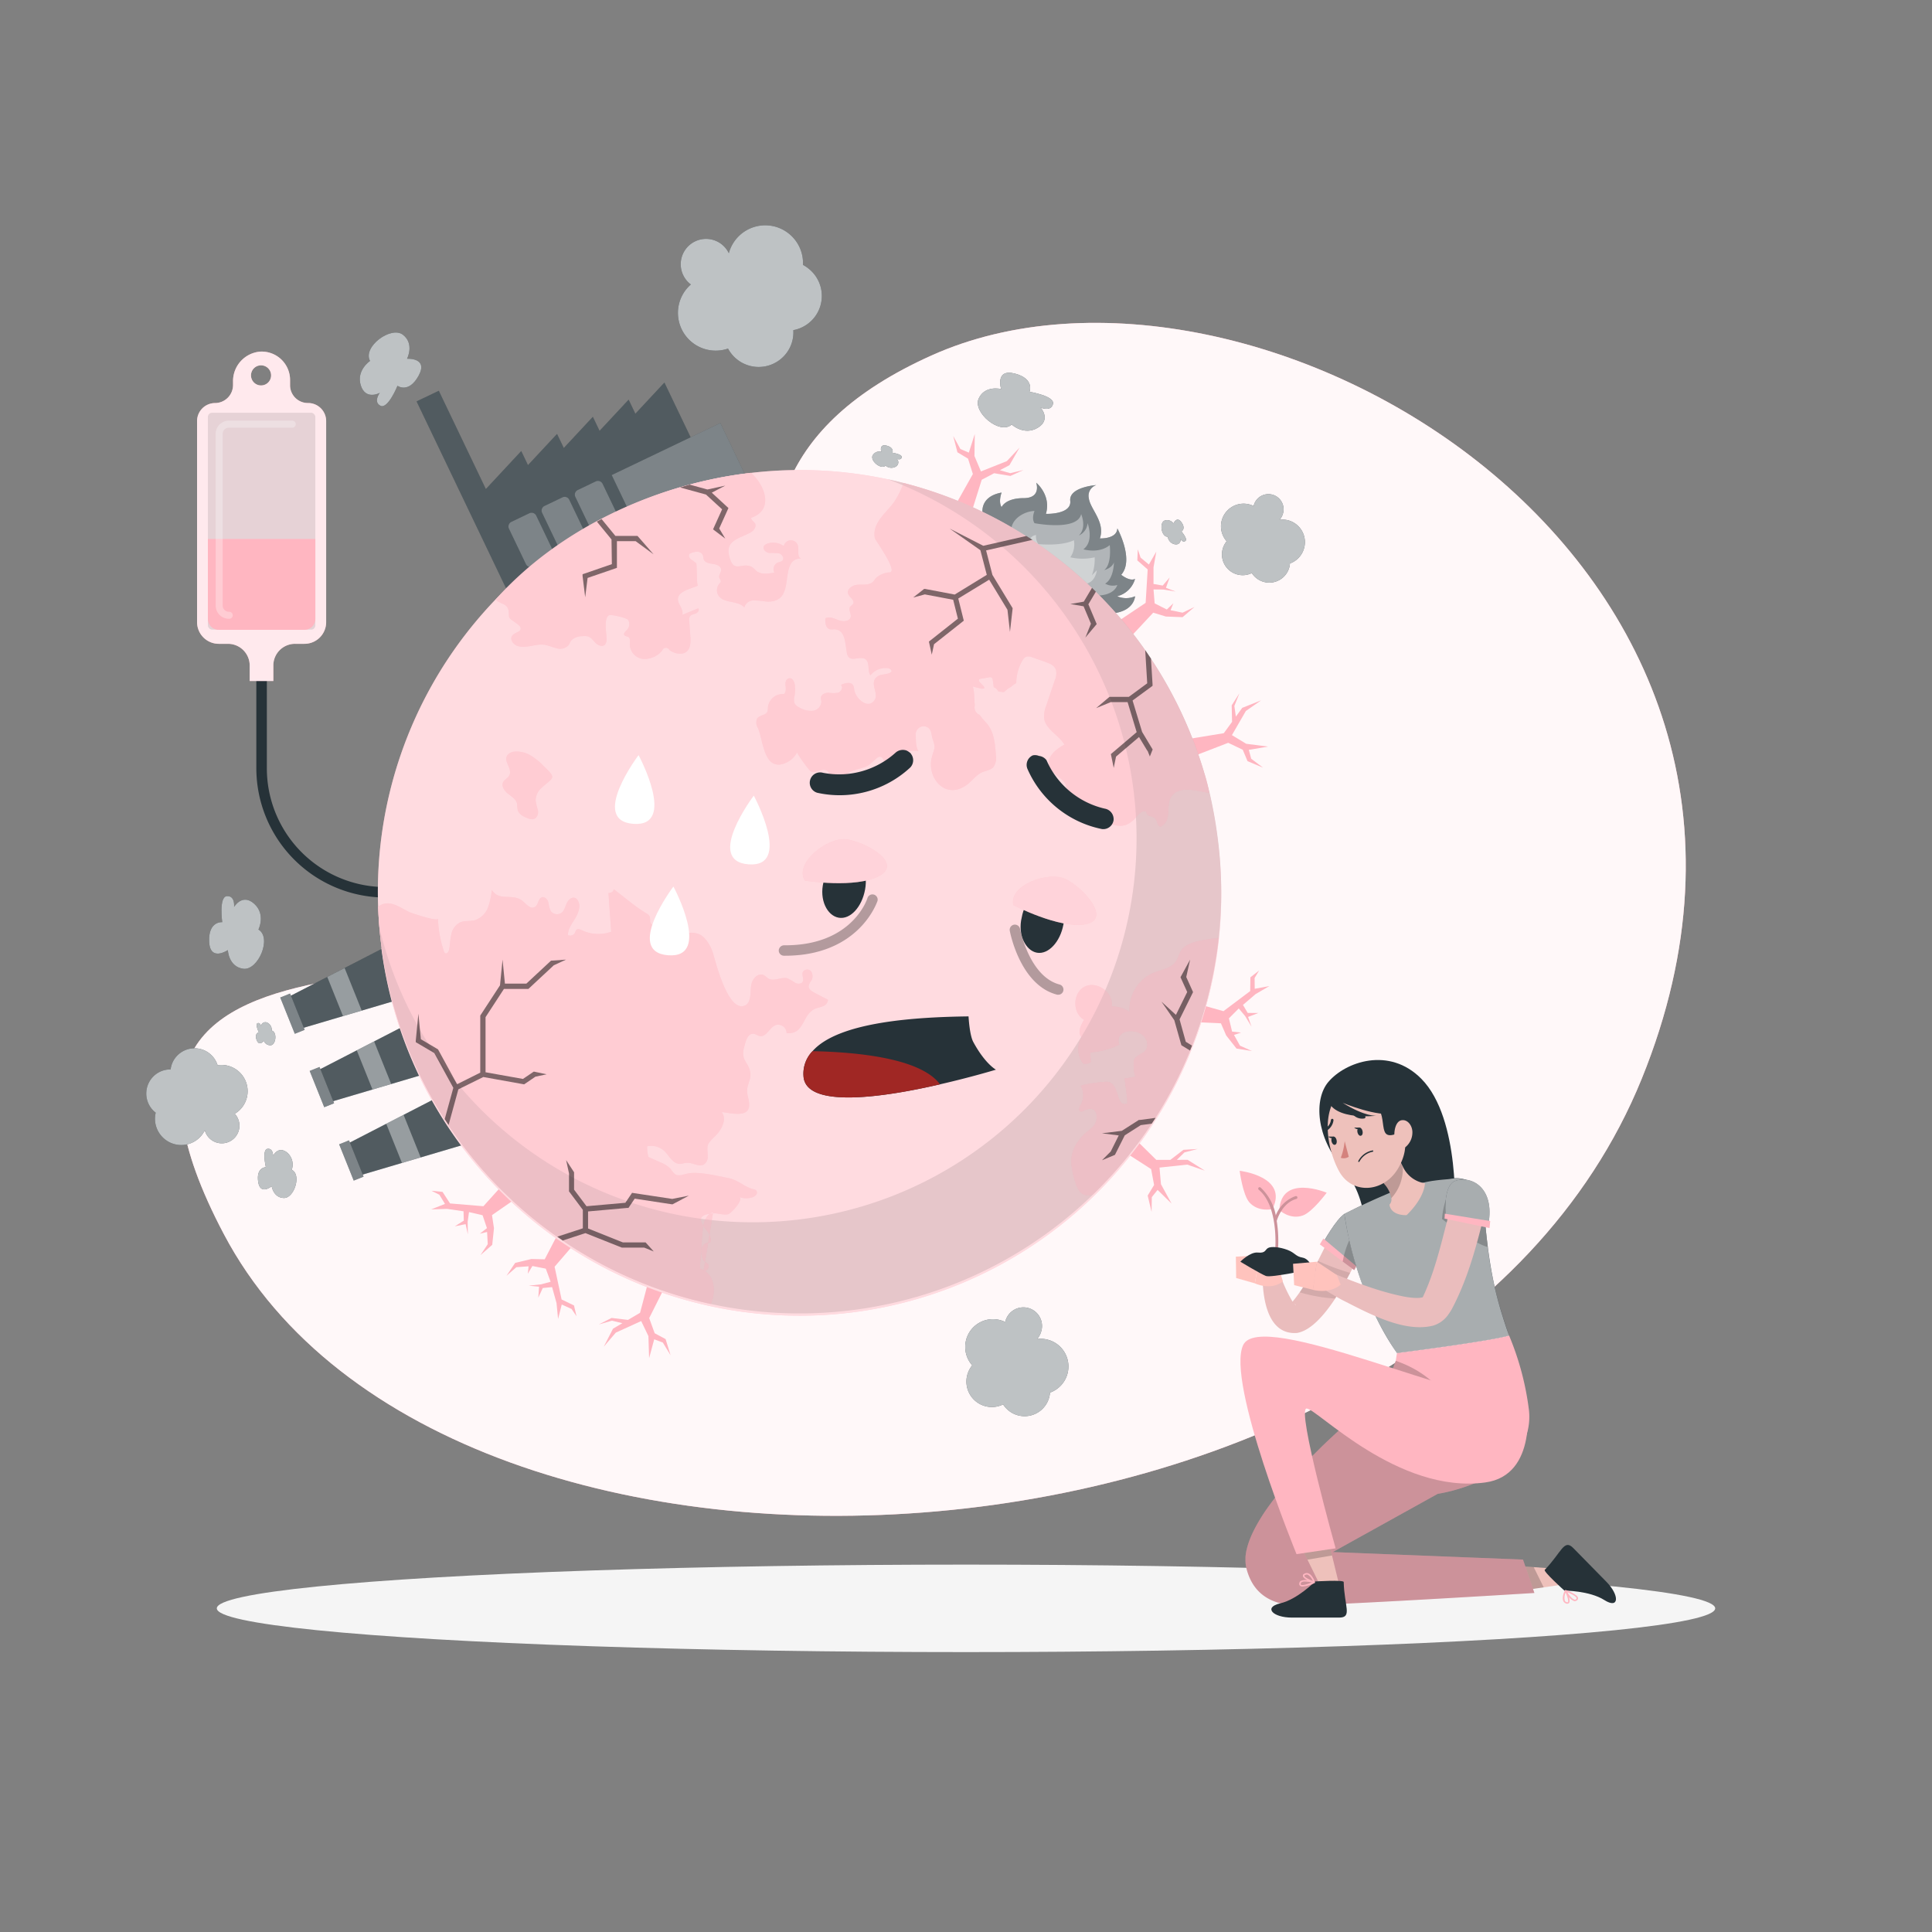<svg xmlns="http://www.w3.org/2000/svg" viewBox="0 0 500 500"><rect x="0" y="0" width="500" height="500" fill="#808080" stroke="none"/><g id="freepik--background-simple--inject-9"><path d="M241.06,92c-82.55,37.14-7.61,103.33-55.28,139.38s-177.25-5.62-127.85,88c58,110,312.14,94.7,366.94-40.18S323.61,54.87,241.06,92Z" style="fill:#FFB6C1"></path><path d="M241.06,92c-82.55,37.14-7.61,103.33-55.28,139.38s-177.25-5.62-127.85,88c58,110,312.14,94.7,366.94-40.18S323.61,54.87,241.06,92Z" style="fill:#fff;opacity:0.9"></path></g><g id="freepik--Shadow--inject-9"><ellipse id="freepik--path--inject-9" cx="250" cy="416.24" rx="193.89" ry="11.32" style="fill:#f5f5f5"></ellipse></g><g id="freepik--Trees--inject-9"><polygon points="323.19 194.06 328.18 193.22 322.52 192.49 318.82 190.25 322.43 184 326.37 181.25 321.49 183.19 319.84 185.46 319.84 185.46 319.45 182.7 320.76 179.42 318.76 182.54 318.86 186.81 316.72 189.75 307.53 191.25 308.42 195.88 317.86 192.24 321.62 194.03 322.86 196.99 326.88 198.67 323.81 196.36 323.19 194.06" style="fill:#FFB6C1"></polygon><polygon points="299.58 307.95 303.2 311.49 300.46 306.48 300.08 302.17 307.26 301.4 311.81 302.96 307.36 300.16 304.56 300.17 304.56 300.17 306.55 298.23 309.97 297.35 306.27 297.57 302.88 300.18 299.25 300.18 292.62 293.64 289.4 297.09 297.91 302.56 298.68 306.67 297.02 309.41 298.03 313.65 298.09 309.81 299.58 307.95" style="fill:#FFB6C1"></polygon><polygon points="250.73 117.14 252.27 112.32 252.19 118.02 253.87 122.01 260.58 119.33 263.87 115.82 261.25 120.38 258.77 121.69 258.77 121.69 261.44 122.46 264.88 121.64 261.5 123.17 257.28 122.47 254.07 124.16 251.28 133.04 246.82 131.5 251.78 122.68 250.53 118.7 247.78 117.05 246.69 112.83 248.54 116.2 250.73 117.14" style="fill:#FFB6C1"></polygon><polygon points="289.17 160.92 296.49 156.02 297.02 147.38 294.34 145.03 294.46 142.16 295.18 144.31 297.33 146.1 299.25 142.76 298.53 146.82 298.53 151.13 300.91 151.54 302.7 149.45 301.75 152.13 304.26 153.09 301.06 152.57 298.53 152.55 298.82 156.15 301.97 157.74 303.66 156.14 302.94 157.93 306.05 158.56 309.13 157.09 306.05 159.72 301.73 159.56 298.45 158.56 292.46 164.98 289.17 160.92" style="fill:#FFB6C1"></polygon><polygon points="308.16 259.3 316.63 261.69 323.55 256.49 323.6 252.93 325.86 251.16 324.69 253.1 324.72 255.9 328.51 255.19 324.95 257.27 321.68 260.07 322.91 262.15 325.66 262.16 323 263.18 323.9 265.7 322.22 262.93 320.59 260.99 318.04 263.55 318.87 266.98 321.19 267.23 319.36 267.84 320.9 270.61 324.01 272.01 320.01 271.37 317.34 267.98 315.97 264.83 307.2 264.44 308.16 259.3" style="fill:#FFB6C1"></polygon><polygon points="169.31 346.61 167.99 351.49 167.81 345.79 165.94 341.89 159.37 344.88 156.25 348.53 158.65 343.86 161.07 342.44 161.07 342.44 158.37 341.79 154.97 342.77 158.27 341.08 162.52 341.59 165.65 339.75 168.03 330.74 172.55 332.08 168.01 341.12 169.43 345.04 172.26 346.56 173.54 350.73 171.54 347.45 169.31 346.61" style="fill:#FFB6C1"></polygon><polygon points="149.27 321.16 143.53 327.83 145.34 336.3 148.55 337.85 149.2 340.64 147.93 338.76 145.38 337.61 144.43 341.35 144.03 337.24 142.88 333.1 140.47 333.34 139.31 335.83 139.51 332.99 136.83 332.74 140.05 332.38 142.5 331.72 141.25 328.33 137.79 327.64 136.59 329.64 136.8 327.72 133.64 327.95 131.07 330.18 133.33 326.83 137.53 325.83 140.97 325.91 145.01 318.12 149.27 321.16" style="fill:#FFB6C1"></polygon><polygon points="131 305.63 125.1 312.17 116.47 311.45 114.53 308.46 111.67 308.17 113.7 309.19 115.16 311.57 111.58 312.99 115.7 312.86 119.96 313.48 120.03 315.9 117.7 317.37 120.5 316.81 121.08 319.44 121.03 316.2 121.38 313.69 124.89 314.5 126.02 317.84 124.18 319.28 126.06 318.83 126.23 322 124.34 324.83 127.39 322.16 127.84 317.87 127.33 314.47 134.54 309.47 131 305.63" style="fill:#FFB6C1"></polygon><path d="M254.31,133s-1-4.44,4.9-5.52c0,0-.9,2.33,0,3.77,0,0,.94-2.33,5.67-2.33s3.29-4,3.29-4,3.94,3.2,2.51,8.07c0,0,6.69.22,6.3-3.37s6.74-4.08,6.74-4.08a2.9,2.9,0,0,0-1.93,3.42c.36,2.82,4.3,6.11,2.86,10.38,0,0,4.38.23,4.52-2.59,0,0,4.44,8.11,1,12,0,0,2.15,1.79,3.58,1.07a6.43,6.43,0,0,1-4.62,4.49,5.71,5.71,0,0,0,4.62,0s-.21,6-11.21,4.15S254.31,133,254.31,133Z" style="fill:#263238"></path><path d="M254.31,133s-1-4.44,4.9-5.52c0,0-.9,2.33,0,3.77,0,0,.94-2.33,5.67-2.33s3.29-4,3.29-4,3.94,3.2,2.51,8.07c0,0,6.69.22,6.3-3.37s6.74-4.08,6.74-4.08a2.9,2.9,0,0,0-1.93,3.42c.36,2.82,4.3,6.11,2.86,10.38,0,0,4.38.23,4.52-2.59,0,0,4.44,8.11,1,12,0,0,2.15,1.79,3.58,1.07a6.43,6.43,0,0,1-4.62,4.49,5.71,5.71,0,0,0,4.62,0s-.21,6-11.21,4.15S254.31,133,254.31,133Z" style="fill:#fff;opacity:0.4"></path><path d="M262.73,140.37c-3.22-5,1.89-8.08,5-8.13,0,0-.84,1.9,0,3.16,0,0,11.11,2.15,12.07-2.36,0,0,1.55,3.5-.6,5.54a3.81,3.81,0,0,0,2.27-3.18s1.77,4.61-1.09,6.76c0,0,4,1.22,6.82-1.08,0,0,.6,4.9-1.43,6.46,0,0,2-.48,2.51-2,0,0,0,4.19-2.27,5.5a4,4,0,0,0,3.14.36s-.91,4.17-9.59,2.21S262.73,140.37,262.73,140.37Z" style="fill:#fff;opacity:0.4"></path><path d="M267.13,143.17c-1.61-2.31-.81-4.48,1-4.71a3.33,3.33,0,0,0,.61,2.35s5.84.63,9.18-1a5.89,5.89,0,0,1-.92,4.42,14.11,14.11,0,0,0,6.3,0,12,12,0,0,1-.72,4.66l1.27-1.31s-.31,4.06-4.37,3.58S268,144.35,267.13,143.17Z" style="fill:#fff;opacity:0.4"></path></g><g id="freepik--factory-2--inject-9"><polygon points="116.04 282.54 121.38 295.84 93.04 304.22 89.78 296.08 116.04 282.54" style="fill:#263238"></polygon><polygon points="116.05 282.54 121.38 295.84 108.87 299.53 104.03 300.97 93.04 304.22 89.77 296.08 99.96 290.83 104.45 288.52 116.05 282.54" style="fill:#fff;opacity:0.2"></polygon><rect x="85.88" y="298.96" width="10.12" height="2.75" transform="translate(-153.91 496.6) rotate(-111.87)" style="fill:#263238"></rect><rect x="85.88" y="298.96" width="10.12" height="2.75" transform="translate(-153.91 496.6) rotate(-111.87)" style="fill:#fff;opacity:0.4"></rect><polygon points="104.45 288.52 108.87 299.53 104.03 300.97 99.96 290.83 104.45 288.52" style="fill:#fff;opacity:0.4"></polygon><polygon points="108.41 263.54 113.75 276.84 85.42 285.22 82.15 277.07 108.41 263.54" style="fill:#263238"></polygon><polygon points="108.42 263.54 113.76 276.84 101.24 280.53 96.4 281.97 85.41 285.22 82.15 277.08 92.33 271.83 96.82 269.52 108.42 263.54" style="fill:#fff;opacity:0.2"></polygon><rect x="78.25" y="279.96" width="10.12" height="2.75" transform="translate(-146.75 463.45) rotate(-111.87)" style="fill:#263238"></rect><rect x="78.25" y="279.96" width="10.12" height="2.75" transform="translate(-146.75 463.45) rotate(-111.87)" style="fill:#fff;opacity:0.4"></rect><polygon points="96.82 269.52 101.24 280.53 96.4 281.97 92.33 271.83 96.82 269.52" style="fill:#fff;opacity:0.4"></polygon><polygon points="100.79 244.53 106.13 257.84 77.79 266.22 74.52 258.07 100.79 244.53" style="fill:#263238"></polygon><polygon points="100.79 244.53 106.13 257.84 93.61 261.53 88.77 262.97 77.79 266.21 74.52 258.08 84.7 252.83 89.19 250.52 100.79 244.53" style="fill:#fff;opacity:0.2"></polygon><rect x="70.62" y="260.96" width="10.12" height="2.75" transform="translate(-139.58 430.29) rotate(-111.87)" style="fill:#263238"></rect><rect x="70.62" y="260.96" width="10.12" height="2.75" transform="translate(-139.58 430.29) rotate(-111.87)" style="fill:#fff;opacity:0.4"></rect><polygon points="89.19 250.52 93.61 261.53 88.77 262.97 84.7 252.83 89.19 250.52" style="fill:#fff;opacity:0.4"></polygon></g><g id="freepik--factory-1--inject-9"><polygon points="164.43 107.07 162.69 103.43 155.17 111.5 153.43 107.87 145.91 115.94 144.16 112.3 136.64 120.37 134.9 116.73 125.83 126.47 125.72 126.53 113.56 101.13 107.81 103.88 130.93 152.17 133.1 151.13 136.68 149.42 185.01 126.28 175.32 106.04 174.05 103.39 171.95 99 164.43 107.07" style="fill:#263238"></polygon><polygon points="164.43 107.07 162.69 103.43 155.17 111.5 153.43 107.87 145.91 115.94 144.16 112.3 136.64 120.37 134.9 116.73 125.83 126.47 125.72 126.53 113.56 101.13 107.81 103.88 130.93 152.17 133.1 151.13 136.68 149.42 185.01 126.28 175.32 106.04 174.05 103.39 171.95 99 164.43 107.07" style="fill:#fff;opacity:0.2"></polygon><rect x="159.92" y="115.49" width="31.18" height="14.55" transform="translate(-35.81 87.82) rotate(-25.58)" style="fill:#263238"></rect><path d="M154.18,124.58l-4.66,2.23a1.33,1.33,0,0,0-.63,1.78l4.4,9.19a1.33,1.33,0,0,0,1.47.73l.88,1.83.77-.37-.86-1.79,1.47-.7.85,1.79.77-.37-.86-1.79,1.47-.7.86,1.79.77-.37L160,136a1.33,1.33,0,0,0,.36-1.6l-4.4-9.19A1.34,1.34,0,0,0,154.18,124.58Z" style="fill:#263238"></path><path d="M145.58,128.7l-4.66,2.23a1.34,1.34,0,0,0-.63,1.78l4.4,9.19a1.32,1.32,0,0,0,1.47.72l.88,1.84.77-.37-.86-1.8,1.47-.7.86,1.8L150,143l-.86-1.79,1.47-.71.86,1.8.77-.37-.88-1.83a1.34,1.34,0,0,0,.36-1.61l-4.4-9.18A1.33,1.33,0,0,0,145.58,128.7Z" style="fill:#263238"></path><path d="M137,132.82l-4.66,2.23a1.35,1.35,0,0,0-.63,1.78l4.4,9.18a1.34,1.34,0,0,0,1.48.73l.87,1.83.77-.36-.86-1.8,1.47-.7.86,1.79.76-.36-.85-1.8,1.46-.7.86,1.8.77-.37-.88-1.84a1.33,1.33,0,0,0,.36-1.6l-4.4-9.19A1.34,1.34,0,0,0,137,132.82Z" style="fill:#263238"></path><rect x="159.92" y="115.49" width="31.18" height="14.55" transform="translate(-35.81 87.82) rotate(-25.58)" style="fill:#fff;opacity:0.4"></rect><path d="M154.18,124.58l-4.66,2.23a1.33,1.33,0,0,0-.63,1.78l4.4,9.19a1.33,1.33,0,0,0,1.47.73l.88,1.83.77-.37-.86-1.79,1.47-.7.85,1.79.77-.37-.86-1.79,1.47-.7.86,1.79.77-.37L160,136a1.33,1.33,0,0,0,.36-1.6l-4.4-9.19A1.34,1.34,0,0,0,154.18,124.58Z" style="fill:#fff;opacity:0.4"></path><path d="M145.58,128.7l-4.66,2.23a1.34,1.34,0,0,0-.63,1.78l4.4,9.19a1.32,1.32,0,0,0,1.47.72l.88,1.84.77-.37-.86-1.8,1.47-.7.86,1.8L150,143l-.86-1.79,1.47-.71.86,1.8.77-.37-.88-1.83a1.34,1.34,0,0,0,.36-1.61l-4.4-9.18A1.33,1.33,0,0,0,145.58,128.7Z" style="fill:#fff;opacity:0.4"></path><path d="M137,132.82l-4.66,2.23a1.35,1.35,0,0,0-.63,1.78l4.4,9.18a1.34,1.34,0,0,0,1.48.73l.87,1.83.77-.36-.86-1.8,1.47-.7.86,1.79.76-.36-.85-1.8,1.46-.7.86,1.8.77-.37-.88-1.84a1.33,1.33,0,0,0,.36-1.6l-4.4-9.19A1.34,1.34,0,0,0,137,132.82Z" style="fill:#fff;opacity:0.4"></path></g><g id="freepik--serum-bag--inject-9"><path d="M99.8,232.28a33.26,33.26,0,0,0,23.65-9.79,1.36,1.36,0,1,0-1.92-1.93,30.73,30.73,0,0,1-52.47-21.73V148.57a1.36,1.36,0,0,0-2.72,0v50.26A33.49,33.49,0,0,0,99.8,232.28Z" style="fill:#263238"></path><path d="M79.83,104.3a4.61,4.61,0,0,1-4.76-4.48V98.34A7.35,7.35,0,0,0,67.31,91a7.65,7.65,0,0,0-7,7.77v.87a4.68,4.68,0,0,1-4.66,4.67A4.67,4.67,0,0,0,51,109v52a5.62,5.62,0,0,0,5.62,5.62H59a5.62,5.62,0,0,1,5.62,5.62v4h6.12v-4a5.61,5.61,0,0,1,5.62-5.62h2.4A5.61,5.61,0,0,0,84.41,161V109A4.68,4.68,0,0,0,79.83,104.3ZM67.56,94.55a2.6,2.6,0,1,1-2.6,2.6A2.59,2.59,0,0,1,67.56,94.55Z" style="fill:#FFB6C1"></path><path d="M79.83,104.3a4.61,4.61,0,0,1-4.76-4.48V98.34A7.35,7.35,0,0,0,67.31,91a7.65,7.65,0,0,0-7,7.77v.87a4.68,4.68,0,0,1-4.66,4.67A4.67,4.67,0,0,0,51,109v52a5.62,5.62,0,0,0,5.62,5.62H59a5.62,5.62,0,0,1,5.62,5.62v4h6.12v-4a5.61,5.61,0,0,1,5.62-5.62h2.4A5.61,5.61,0,0,0,84.41,161V109A4.68,4.68,0,0,0,79.83,104.3ZM67.56,94.55a2.6,2.6,0,1,1-2.6,2.6A2.59,2.59,0,0,1,67.56,94.55Z" style="fill:#fff;opacity:0.7"></path><rect x="53.8" y="106.82" width="27.81" height="56.13" rx="1.09" transform="translate(135.41 269.77) rotate(180)" style="opacity:0.1"></rect><path d="M81.61,139.48v20.66A2.81,2.81,0,0,1,78.8,163H56.61a2.81,2.81,0,0,1-2.81-2.81V139.48Z" style="fill:#FFB6C1"></path><g style="opacity:0.3"><path d="M59.23,160.14a3.42,3.42,0,0,1-3.41-3.42V112.28a3.41,3.41,0,0,1,3.41-3.41H75.72a.91.91,0,0,1,0,1.81H59.23a1.6,1.6,0,0,0-1.6,1.6v44.44a1.61,1.61,0,0,0,1.6,1.61.91.91,0,1,1,0,1.81Z" style="fill:#fff"></path></g></g><g id="freepik--Earth--inject-9"><path d="M98.77,245.34q-.72-5.39-.91-10.7a109.11,109.11,0,0,1,94.48-112l2-.25A108.78,108.78,0,0,1,233.85,125h0A109.25,109.25,0,0,1,313,205.2c.85,3.58,1.54,7.25,2,11a109.13,109.13,0,1,1-216.3,29.16Z" style="fill:#FFB6C1"></path><g style="opacity:0.5"><path d="M98.77,245.34q-.72-5.39-.91-10.7a109.11,109.11,0,0,1,94.48-112l2-.25A108.78,108.78,0,0,1,233.85,125h0A109.25,109.25,0,0,1,313,205.2c.85,3.58,1.54,7.25,2,11a109.13,109.13,0,1,1-216.3,29.16Z" style="fill:#fff"></path></g><path d="M184.55,313.75c-2,.46-2.6,3.07-2.75,5.16q-.35,4.71-.68,9.41c3.94,1.27,4.21,5.86,2.87,9.16a109.18,109.18,0,0,1-85.22-92.14q-.72-5.39-.91-10.7a2.48,2.48,0,0,1,.26-.19c2.77-1.77,5.42.46,7.82,1.6.55.25,7.44,2.58,7.41,1.69a29.11,29.11,0,0,0,1.53,8.43.84.84,0,0,0,.36.53c.46.24.86-.41,1-.92.24-1.29.24-2.63.55-3.91a4.45,4.45,0,0,1,2.22-3.12c1.2-.56,2.63-.27,3.91-.61a5.47,5.47,0,0,0,3.36-3.27,18.27,18.27,0,0,0,1-4.56c2,3.2,5.57.61,8.2,3.06.85.79,1.89,1.95,2.9,1.38s.85-2.27,1.92-2.54c.74-.2,1.4.57,1.61,1.31a8.11,8.11,0,0,0,.6,2.21,2,2,0,0,0,2.82.49c.76-.6.95-1.66,1.37-2.54s1.42-1.7,2.27-1.23a1.47,1.47,0,0,1,.49.47c.94,1.35.31,3.21-.53,4.63S146.93,240.4,147,242a1.36,1.36,0,0,0,1.82-.64,2.22,2.22,0,0,1,.31-.68c.37-.4,1-.15,1.52.09a9.84,9.84,0,0,0,7.53.36c-.24-3.32-.47-6.64-.71-10,.75-.12,1.19-.22,1.37-1,2.79,2.09,5.39,4.4,8.39,6.22a2,2,0,0,1,.91.85,6.16,6.16,0,0,1,.13,1.3c.27,1.43,2.25,1.56,3.69,1.34.45.18.3.9-.09,1.18s-.91.38-1.25.72a1.86,1.86,0,0,0-.12,2,4.79,4.79,0,0,0,6.35,2.21,1.43,1.43,0,0,0,.66-.58c.3-.58-.14-1.25-.29-1.89-.59-2.52,2.24-2.28,3.61-1.74,1.84.74,3.13,3.16,3.69,4.94.65,2.07,4,16,8.51,13.42a2.11,2.11,0,0,0,.85-1.13c.52-1.36.28-2.9.6-4.33s1.72-2.86,3.07-2.32c.55.22.94.71,1.46,1,1.47.72,3.26-.6,4.82-.11a13.49,13.49,0,0,1,1.93,1.13c.67.35,1.65.36,2-.3s-.3-1.69,0-2.48a1.32,1.32,0,0,1,2.18-.13,2.28,2.28,0,0,1-.06,2.49,3.11,3.11,0,0,0-.6,1.24c-.07.82.78,1.39,1.51,1.77l3.51,1.82a2,2,0,0,1-1.33,1.66c-.69.29-1.46.38-2.14.71-3.29,1.58-2.63,6.68-7.26,6.25a2.2,2.2,0,0,0-2.83-2.08c-1.6.62-2.36,3.11-4.06,2.85-.59-.09-1.09-.53-1.68-.59-1.64-.17-2.11,2.37-2.42,3.47-1,3.64,1.32,3.76,1.62,6.85.14,1.42-.76,2.74-.84,4.16s.54,2.57.53,3.88c0,3.59-5,2.05-7.1,1.9,1.38,1.86,0,4.51-1.63,6.14-2.54,2.49-2.08,2.24-2,5.37a2.28,2.28,0,0,1-1.08,2.08c-1.28.65-2.76-.52-4.2-.47-.69,0-1.35.32-2,.29-1.8-.07-2.7-2.16-4-3.39a5,5,0,0,0-4.41-1.16,10.21,10.21,0,0,0,.34,2.75l3.21,1.45a6.84,6.84,0,0,1,2.58,1.7,5.48,5.48,0,0,0,1.11,1.32c1,.64,2.23,0,3.36-.2,2.76-.54,7.5.62,10.28,1.16,3,.57,4.23,2.46,7,3a.84.84,0,0,1,.45,1.19,1.85,1.85,0,0,1-1.17.84,5.12,5.12,0,0,1-3.37-.12c1.4.55-2,4.19-2.7,4.43-1.1.4-2.73-.26-3.89-.17-2.88.22-4.47,1-2.19,3.87.87,1.1,1.9,2.51,1.26,3.75a1.83,1.83,0,0,0-2,1.11,3.91,3.91,0,0,0-.06,2.44,2.46,2.46,0,0,0,.79,1.43,4.8,4.8,0,0,1,.74.5c.63.74-.35,1.75-1.2,2.21" style="fill:#FFB6C1;isolation:isolate"></path><path d="M311.67,200.08A110.08,110.08,0,0,0,233.86,125a24.46,24.46,0,0,1-2.44,4.88c-2,2.84-5.84,5.48-5,9.42.12.52,6,8.51,3.88,8.83a5.76,5.76,0,0,0-3.59,1.45c-.28.32-.49.71-.8,1-1,.93-2.53.67-3.88.74s-3,1.14-2.52,2.4c.35.92,1.72,1.58,1.31,2.47-.18.37-.61.55-.82.89-.47.74.31,1.7.16,2.56-.22,1.2-1.93,1.32-3.08.89s-2.44-1.1-3.49-.48c-.05,1.11.12,2.54,1.19,2.81a4.42,4.42,0,0,0,1.09,0c3,0,2.86,3.91,3.28,6a2.44,2.44,0,0,0,.46,1.18c1,1.11,3.05-.3,4.31.52s.51,2.94,1.34,4.21a5,5,0,0,1,4.5-1.86c.53.07,1.19.54.9,1-1,.79-2.59.42-3.63,1.19-2.16,1.62.45,4.24-.64,6-1.67,2.69-5-.3-5.32-2.62a3.11,3.11,0,0,0-.26-1.1c-.57-1-2.13-.64-3.19-.11.66.53.12,1.69-.69,2a7.6,7.6,0,0,1-2.52,0c-.85,0-1.86.41-1.95,1.26a5.55,5.55,0,0,0,.11,1,2.5,2.5,0,0,1-2.28,2.43,5.9,5.9,0,0,1-3.51-.91,2.57,2.57,0,0,1-1.14-1,3.18,3.18,0,0,1,0-2,9.77,9.77,0,0,0,.07-2.7c-.09-.88-.64-2-1.51-1.8s-1,1.13-.9,1.9.17,1.68-.42,2.18a3.84,3.84,0,0,0-4.15,3.51,3.27,3.27,0,0,1-.12,1c-.41,1-2,.9-2.65,1.8a2.6,2.6,0,0,0,.2,2.49c.66,1.49,1,4,1.78,6.1s1.82,3.5,3.92,3.34a6.1,6.1,0,0,0,4.43-3.14c.12.53,3.06,4.69,3.68,5,1.29.55,3.72-1.84,4.75.69.2.48.21,1,.37,1.5a2.2,2.2,0,0,0,1.61,1.5,1.63,1.63,0,0,0,1.82-1.08c.09-.35,0-.72.11-1.07.4-2,4.57-2.24,5.92-3.09.88-.56,1.58-1.35,2.4-2a1.38,1.38,0,0,1,.66-.33c.84-.12,1.22,1,1.28,1.87a2.47,2.47,0,0,0,3.16-2.81c1.87-.24,3.86-.9,5.65-.49-.79-1.31-.63-2.77-.72-4.27a2.08,2.08,0,0,1,2.93-2c1.28.62,1.07,2,1.45,3.09.9,2.64.42,2.21-.23,4.86-1.26,5.12,3.34,10.83,8.77,7.24,1.55-1,2.6-2.75,4.31-3.49,1-.43,2.16-.53,2.87-1.32a4.13,4.13,0,0,0,.65-3.09c-.19-3-.49-6.32-2.6-8.49a16,16,0,0,1-1.58-1.92l-.45-.25a2,2,0,0,1-.69-.82,2.1,2.1,0,0,1-.19-1.08c0-.11.05-.2.07-.31-.21-1.6-.05-3.35-.53-4.91.81.23,1.63.42,2.45.6a3.47,3.47,0,0,1,.55-.16c-.1-.92-1.86-1.57-1.3-2.37l2.47-.43a.93.93,0,0,1,.72.07.89.89,0,0,1,.28.65c.09.61.18,1.21.26,1.81a2.24,2.24,0,0,1,1.18,1.13c.4.06.81.1,1.22.14l.22,0,.62-.52a5.77,5.77,0,0,1,1.19-.8,7.87,7.87,0,0,1,1.39-1,11.54,11.54,0,0,1,1.55-5.76,2.14,2.14,0,0,1,1.11-1.09,2.51,2.51,0,0,1,1.47.18l3.44,1.21c1.05.37,2.23.85,2.65,1.89a4,4,0,0,1-.23,2.79c-.74,2.17-1.47,4.36-2.2,6.55a7.5,7.5,0,0,0-.59,3.29c.37,2.91,3.76,4.34,5.26,6.86-2.08,1.15-4.5,3-4,5.32.42,1.93,2.62,2.82,3.89,4.33,1,1.22.42,2.77,1.61,3.88.69.66,1.59,1.13,2.06,2s.17,2.19-.78,2.26a33.25,33.25,0,0,1,6,1.46c2.33.89,4.79,2.34,7.15,1.53a6.7,6.7,0,0,0,2.79-2.19c.65-.79,1.65-1.72,2.52-1.2-.12.5.38.93.86,1.1a3.27,3.27,0,0,1,1.38.61c.62.67.55,2.21,1.46,2.1,3.49-1.86.58-6.3,3.52-8.61,2.32-1.82,6.4-.47,9-.08A35.24,35.24,0,0,0,311.67,200.08Z" style="fill:#FFB6C1;isolation:isolate"></path><path d="M140.14,203.92a4.33,4.33,0,0,0-1.51,3.37,20.07,20.07,0,0,0,.55,2.29,2.12,2.12,0,0,1-.59,2.15c-.81.6-1.94.13-2.83-.34a3.28,3.28,0,0,1-1.76-1.61,17.3,17.3,0,0,1-.19-1.78c-.25-1.15-1.39-1.84-2.32-2.57s-1.8-1.94-1.28-3c.35-.7,1.19-1,1.57-1.71.93-1.66-1.37-3.52-.62-5,.9-1.77,3.73-1.28,5.34-.65a14.41,14.41,0,0,1,4.2,3.21C144.26,201.58,143.11,201.15,140.14,203.92Z" style="fill:#FFB6C1;isolation:isolate"></path><path d="M128.29,155.13c16.1-18,40.35-29.32,64.05-32.52l2-.25c3.58,3.13,6.09,9.61.05,11.65.08.67.49.79.9,1.29.65.78-.11,2-1,2.47-2.89,1.64-6.59,2-5.58,6.11,1.2,4.84,3.13,1.42,5.91,2.87a5.4,5.4,0,0,1,1,.91c1.25,1.11,3.15.85,4.79.53a1.9,1.9,0,0,1,.94-2.63,2.94,2.94,0,0,0,1.1-.43c.63-.59,0-1.7-.87-1.93a24.32,24.32,0,0,0-2.57-.1c-.85-.14-1.72-1-1.31-1.77a1.55,1.55,0,0,1,.85-.62,4.69,4.69,0,0,1,4.29.62,1.88,1.88,0,0,1,3.66-.1c.32,1.17-.3,2.91.85,3.34a2.72,2.72,0,0,0-2.57,1.18c-2.13,3.28.28,10.29-6.49,9.93a25.5,25.5,0,0,0-3.25-.3,2.5,2.5,0,0,0-2.41,1.82c-1.64-1.84-5.16-1-6.61-2.95a2.63,2.63,0,0,1,.17-3.22,1.23,1.23,0,0,0,.33-.46c.1-.39-.27-.72-.38-1.1-.17-.66.49-1.27.49-2,0-.95-1.16-1.41-2.11-1.53s-2.1-.31-2.41-1.22c-.1-.31-.08-.65-.18-.95a1.61,1.61,0,0,0-1.57-1,4.82,4.82,0,0,0-1.88.53c-.38.42-.1,1.11.33,1.47a9.76,9.76,0,0,1,1.37,1c.21.23.06,5.95.47,5.75-1.92.95-6.19,1.6-5,4.49.44,1,1.2,2,.94,3.12,1.36-.58,2.73-1.14,4.1-1.68.4.41-.08,1.1-.62,1.31s-1.2.28-1.52.76a1.79,1.79,0,0,0-.18,1.17l.28,3.94c.11,1.43.12,3.07-.95,4s-3.19.59-4.46-.42a1,1,0,0,0-1.85.13,5.94,5.94,0,0,1-4.9,2.19,3.85,3.85,0,0,1-3.49-3.67c0-.71.22-1.61-.38-2-.35-.23-.9-.19-1.09-.56s.34-.91.72-1.28a2.12,2.12,0,0,0,.29-2.62c-.27-.41-4.39-1.51-5-1.14-1.31.86-.58,4.56-.57,6a2.12,2.12,0,0,1-.43,1.59c-.64.62-1.72.2-2.35-.41s-1.14-1.44-2-1.72a3.69,3.69,0,0,0-1.52-.06,3.87,3.87,0,0,0-2.83,1.09c-.29.38-.43.87-.73,1.26a3,3,0,0,1-3.05.76c-1.08-.23-2.1-.76-3.2-.9-2.34-.32-4.79,1.08-7,.27-1.08-.39-2-1.73-1.29-2.64s2.11-.85,2.17-1.83-2.37-2-2.87-2.74c-.39-.59.14-1.87-.73-2.95C130.53,156.19,129.06,156.08,128.29,155.13Z" style="fill:#FFB6C1;isolation:isolate"></path><path d="M281,293.18c1.17-1,2.55-1.71,2.78-3.54.3-2.49-1.13-3.35-3.41-2.15a1.06,1.06,0,0,1-.65.18c-.73-.13-.37-1.22,0-1.84a4.92,4.92,0,0,0,0-4.75c-.18-.35,6.55-1.37,7.35-1.05,2.78,1.09,1.79,6.85,4.69,5.53-.06-2.13-.45-4.3-.72-6.44l3.07-.51c-.77.13-.81-3.86-.61-4.33.8-1.8,4-1.49,3.34-4.61-.86-3.95-8.7-3.77-7.19.69a20.24,20.24,0,0,1-7.5,2l.15,2.46a2.18,2.18,0,0,1-2,.4,6.15,6.15,0,0,1-.42-6.79c-1.05-1.24-.2-3.12.68-4.5-3.1-1.71-3-7.08.22-8.62s7.49,1.67,6.92,5.16a7.94,7.94,0,0,1,4.64,1.44,10.33,10.33,0,0,1,6.31-10.2c2-.79,4.47-1.08,5.67-2.87.54-.79.73-1.77,1.22-2.6,1.11-1.84,3.44-2.49,5.56-2.88,1.42-.26,2.85-.46,4.28-.63a109.17,109.17,0,0,1-32.59,66.45,4.32,4.32,0,0,1-2.23,0c-1.3-.5-1.87-2-2.29-3.31-1.65-5.16-1.52-8.52,2.36-12.35Z" style="fill:#FFB6C1;isolation:isolate"></path><g style="isolation:isolate;opacity:0.1"><path d="M98.18,240c.16,1.78.35,3.58.6,5.37a109.12,109.12,0,1,0,216.29-29.16c-.51-3.74-1.18-7.39-2-11A109.25,109.25,0,0,0,233.86,125h0c-1.38-.34-2.76-.67-4.15-1A99.33,99.33,0,1,1,98.18,240Z"></path></g><g style="isolation:isolate;opacity:0.3"><path d="M184.55,313.75c-2,.46-2.6,3.07-2.75,5.16q-.35,4.71-.68,9.41c3.94,1.27,4.21,5.86,2.87,9.16a109.18,109.18,0,0,1-85.22-92.14q-.72-5.39-.91-10.7a2.48,2.48,0,0,1,.26-.19c2.77-1.77,5.42.46,7.82,1.6.55.25,7.44,2.58,7.41,1.69a29.11,29.11,0,0,0,1.53,8.43.84.84,0,0,0,.36.53c.46.24.86-.41,1-.92.24-1.29.24-2.63.55-3.91a4.45,4.45,0,0,1,2.22-3.12c1.2-.56,2.63-.27,3.91-.61a5.47,5.47,0,0,0,3.36-3.27,18.27,18.27,0,0,0,1-4.56c2,3.2,5.57.61,8.2,3.06.85.79,1.89,1.95,2.9,1.38s.85-2.27,1.92-2.54c.74-.2,1.4.57,1.61,1.31a8.11,8.11,0,0,0,.6,2.21,2,2,0,0,0,2.82.49c.76-.6.95-1.66,1.37-2.54s1.42-1.7,2.27-1.23a1.47,1.47,0,0,1,.49.47c.94,1.35.31,3.21-.53,4.63S146.93,240.4,147,242a1.36,1.36,0,0,0,1.82-.64,2.22,2.22,0,0,1,.31-.68c.37-.4,1-.15,1.52.09a9.84,9.84,0,0,0,7.53.36c-.24-3.32-.47-6.64-.71-10,.75-.12,1.19-.22,1.37-1,2.79,2.09,5.39,4.4,8.39,6.22a2,2,0,0,1,.91.85,6.16,6.16,0,0,1,.13,1.3c.27,1.43,2.25,1.56,3.69,1.34.45.18.3.9-.09,1.18s-.91.38-1.25.72a1.86,1.86,0,0,0-.12,2,4.79,4.79,0,0,0,6.35,2.21,1.43,1.43,0,0,0,.66-.58c.3-.58-.14-1.25-.29-1.89-.59-2.52,2.24-2.28,3.61-1.74,1.84.74,3.13,3.16,3.69,4.94.65,2.07,4,16,8.51,13.42a2.11,2.11,0,0,0,.85-1.13c.52-1.36.28-2.9.6-4.33s1.72-2.86,3.07-2.32c.55.22.94.71,1.46,1,1.47.72,3.26-.6,4.82-.11a13.49,13.49,0,0,1,1.93,1.13c.67.35,1.65.36,2-.3s-.3-1.69,0-2.48a1.32,1.32,0,0,1,2.18-.13,2.28,2.28,0,0,1-.06,2.49,3.11,3.11,0,0,0-.6,1.24c-.07.82.78,1.39,1.51,1.77l3.51,1.82a2,2,0,0,1-1.33,1.66c-.69.29-1.46.38-2.14.71-3.29,1.58-2.63,6.68-7.26,6.25a2.2,2.2,0,0,0-2.83-2.08c-1.6.62-2.36,3.11-4.06,2.85-.59-.09-1.09-.53-1.68-.59-1.64-.17-2.11,2.37-2.42,3.47-1,3.64,1.32,3.76,1.62,6.85.14,1.42-.76,2.74-.84,4.16s.54,2.57.53,3.88c0,3.59-5,2.05-7.1,1.9,1.38,1.86,0,4.51-1.63,6.14-2.54,2.49-2.08,2.24-2,5.37a2.28,2.28,0,0,1-1.08,2.08c-1.28.65-2.76-.52-4.2-.47-.69,0-1.35.32-2,.29-1.8-.07-2.7-2.16-4-3.39a5,5,0,0,0-4.41-1.16,10.21,10.21,0,0,0,.34,2.75l3.21,1.45a6.84,6.84,0,0,1,2.58,1.7,5.48,5.48,0,0,0,1.11,1.32c1,.64,2.23,0,3.36-.2,2.76-.54,7.5.62,10.28,1.16,3,.57,4.23,2.46,7,3a.84.84,0,0,1,.45,1.19,1.85,1.85,0,0,1-1.17.84,5.12,5.12,0,0,1-3.37-.12c1.4.55-2,4.19-2.7,4.43-1.1.4-2.73-.26-3.89-.17-2.88.22-4.47,1-2.19,3.87.87,1.1,1.9,2.51,1.26,3.75a1.83,1.83,0,0,0-2,1.11,3.91,3.91,0,0,0-.06,2.44,2.46,2.46,0,0,0,.79,1.43,4.8,4.8,0,0,1,.74.5c.63.74-.35,1.75-1.2,2.21" style="fill:#fff;isolation:isolate"></path><path d="M311.67,200.08A110.08,110.08,0,0,0,233.86,125a24.46,24.46,0,0,1-2.44,4.88c-2,2.84-5.84,5.48-5,9.42.12.52,6,8.51,3.88,8.83a5.76,5.76,0,0,0-3.59,1.45c-.28.32-.49.71-.8,1-1,.93-2.53.67-3.88.74s-3,1.14-2.52,2.4c.35.92,1.72,1.58,1.31,2.47-.18.37-.61.55-.82.89-.47.74.31,1.7.16,2.56-.22,1.2-1.93,1.32-3.08.89s-2.44-1.1-3.49-.48c-.05,1.11.12,2.54,1.19,2.81a4.42,4.42,0,0,0,1.09,0c3,0,2.86,3.91,3.28,6a2.44,2.44,0,0,0,.46,1.18c1,1.11,3.05-.3,4.31.52s.51,2.94,1.34,4.21a5,5,0,0,1,4.5-1.86c.53.07,1.19.54.9,1-1,.79-2.59.42-3.63,1.19-2.16,1.62.45,4.24-.64,6-1.67,2.69-5-.3-5.32-2.62a3.11,3.11,0,0,0-.26-1.1c-.57-1-2.13-.64-3.19-.11.66.53.12,1.69-.69,2a7.6,7.6,0,0,1-2.52,0c-.85,0-1.86.41-1.95,1.26a5.55,5.55,0,0,0,.11,1,2.5,2.5,0,0,1-2.28,2.43,5.9,5.9,0,0,1-3.51-.91,2.57,2.57,0,0,1-1.14-1,3.18,3.18,0,0,1,0-2,9.77,9.77,0,0,0,.07-2.7c-.09-.88-.64-2-1.51-1.8s-1,1.13-.9,1.9.17,1.68-.42,2.18a3.84,3.84,0,0,0-4.15,3.51,3.27,3.27,0,0,1-.12,1c-.41,1-2,.9-2.65,1.8a2.6,2.6,0,0,0,.2,2.49c.66,1.49,1,4,1.78,6.1s1.82,3.5,3.92,3.34a6.1,6.1,0,0,0,4.43-3.14c.12.53,3.06,4.69,3.68,5,1.29.55,3.72-1.84,4.75.69.2.48.21,1,.37,1.5a2.2,2.2,0,0,0,1.61,1.5,1.63,1.63,0,0,0,1.82-1.08c.09-.35,0-.72.11-1.07.4-2,4.57-2.24,5.92-3.09.88-.56,1.58-1.35,2.4-2a1.38,1.38,0,0,1,.66-.33c.84-.12,1.22,1,1.28,1.87a2.47,2.47,0,0,0,3.16-2.81c1.87-.24,3.86-.9,5.65-.49-.79-1.31-.63-2.77-.72-4.27a2.08,2.08,0,0,1,2.93-2c1.28.62,1.07,2,1.45,3.09.9,2.64.42,2.21-.23,4.86-1.26,5.12,3.34,10.83,8.77,7.24,1.55-1,2.6-2.75,4.31-3.49,1-.43,2.16-.53,2.87-1.32a4.13,4.13,0,0,0,.65-3.09c-.19-3-.49-6.32-2.6-8.49a16,16,0,0,1-1.58-1.92l-.45-.25a2,2,0,0,1-.69-.82,2.1,2.1,0,0,1-.19-1.08c0-.11.05-.2.07-.31-.21-1.6-.05-3.35-.53-4.91.81.23,1.63.42,2.45.6a3.47,3.47,0,0,1,.55-.16c-.1-.92-1.86-1.57-1.3-2.37l2.47-.43a.93.93,0,0,1,.72.07.89.89,0,0,1,.28.65c.09.61.18,1.21.26,1.81a2.24,2.24,0,0,1,1.18,1.13c.4.06.81.1,1.22.14l.22,0,.62-.52a5.77,5.77,0,0,1,1.19-.8,7.87,7.87,0,0,1,1.39-1,11.54,11.54,0,0,1,1.55-5.76,2.14,2.14,0,0,1,1.11-1.09,2.51,2.51,0,0,1,1.47.18l3.44,1.21c1.05.37,2.23.85,2.65,1.89a4,4,0,0,1-.23,2.79c-.74,2.17-1.47,4.36-2.2,6.55a7.5,7.5,0,0,0-.59,3.29c.37,2.91,3.76,4.34,5.26,6.86-2.08,1.15-4.5,3-4,5.32.42,1.93,2.62,2.82,3.89,4.33,1,1.22.42,2.77,1.61,3.88.69.66,1.59,1.13,2.06,2s.17,2.19-.78,2.26a33.25,33.25,0,0,1,6,1.46c2.33.89,4.79,2.34,7.15,1.53a6.7,6.7,0,0,0,2.79-2.19c.65-.79,1.65-1.72,2.52-1.2-.12.5.38.93.86,1.1a3.27,3.27,0,0,1,1.38.61c.62.67.55,2.21,1.46,2.1,3.49-1.86.58-6.3,3.52-8.61,2.32-1.82,6.4-.47,9-.08A35.24,35.24,0,0,0,311.67,200.08Z" style="fill:#fff;isolation:isolate"></path><path d="M140.14,203.92a4.33,4.33,0,0,0-1.51,3.37,20.07,20.07,0,0,0,.55,2.29,2.12,2.12,0,0,1-.59,2.15c-.81.6-1.94.13-2.83-.34a3.28,3.28,0,0,1-1.76-1.61,17.3,17.3,0,0,1-.19-1.78c-.25-1.15-1.39-1.84-2.32-2.57s-1.8-1.94-1.28-3c.35-.7,1.19-1,1.57-1.71.93-1.66-1.37-3.52-.62-5,.9-1.77,3.73-1.28,5.34-.65a14.41,14.41,0,0,1,4.2,3.21C144.26,201.58,143.11,201.15,140.14,203.92Z" style="fill:#fff;isolation:isolate"></path><path d="M128.29,155.13c16.1-18,40.35-29.32,64.05-32.52l2-.25c3.58,3.13,6.09,9.61.05,11.65.08.67.49.79.9,1.29.65.78-.11,2-1,2.47-2.89,1.64-6.59,2-5.58,6.11,1.2,4.84,3.13,1.42,5.91,2.87a5.4,5.4,0,0,1,1,.91c1.25,1.11,3.15.85,4.79.53a1.9,1.9,0,0,1,.94-2.63,2.94,2.94,0,0,0,1.1-.43c.63-.59,0-1.7-.87-1.93a24.32,24.32,0,0,0-2.57-.1c-.85-.14-1.72-1-1.31-1.77a1.55,1.55,0,0,1,.85-.62,4.69,4.69,0,0,1,4.29.62,1.88,1.88,0,0,1,3.66-.1c.32,1.17-.3,2.91.85,3.34a2.72,2.72,0,0,0-2.57,1.18c-2.13,3.28.28,10.29-6.49,9.93a25.5,25.5,0,0,0-3.25-.3,2.5,2.5,0,0,0-2.41,1.82c-1.64-1.84-5.16-1-6.61-2.95a2.63,2.63,0,0,1,.17-3.22,1.23,1.23,0,0,0,.33-.46c.1-.39-.27-.72-.38-1.1-.17-.66.49-1.27.49-2,0-.95-1.16-1.41-2.11-1.53s-2.1-.31-2.41-1.22c-.1-.31-.08-.65-.18-.95a1.61,1.61,0,0,0-1.57-1,4.82,4.82,0,0,0-1.88.53c-.38.42-.1,1.11.33,1.47a9.76,9.76,0,0,1,1.37,1c.21.23.06,5.95.47,5.75-1.92.95-6.19,1.6-5,4.49.44,1,1.2,2,.94,3.12,1.36-.58,2.73-1.14,4.1-1.68.4.41-.08,1.1-.62,1.31s-1.2.28-1.52.76a1.79,1.79,0,0,0-.18,1.17l.28,3.94c.11,1.43.12,3.07-.95,4s-3.19.59-4.46-.42a1,1,0,0,0-1.85.13,5.94,5.94,0,0,1-4.9,2.19,3.85,3.85,0,0,1-3.49-3.67c0-.71.22-1.61-.38-2-.35-.23-.9-.19-1.09-.56s.34-.91.72-1.28a2.12,2.12,0,0,0,.29-2.62c-.27-.41-4.39-1.51-5-1.14-1.31.86-.58,4.56-.57,6a2.12,2.12,0,0,1-.43,1.59c-.64.62-1.72.2-2.35-.41s-1.14-1.44-2-1.72a3.69,3.69,0,0,0-1.52-.06,3.87,3.87,0,0,0-2.83,1.09c-.29.38-.43.87-.73,1.26a3,3,0,0,1-3.05.76c-1.08-.23-2.1-.76-3.2-.9-2.34-.32-4.79,1.08-7,.27-1.08-.39-2-1.73-1.29-2.64s2.11-.85,2.17-1.83-2.37-2-2.87-2.74c-.39-.59.14-1.87-.73-2.95C130.53,156.19,129.06,156.08,128.29,155.13Z" style="fill:#fff;isolation:isolate"></path><path d="M281,293.18c1.17-1,2.55-1.71,2.78-3.54.3-2.49-1.13-3.35-3.41-2.15a1.06,1.06,0,0,1-.65.18c-.73-.13-.37-1.22,0-1.84a4.92,4.92,0,0,0,0-4.75c-.18-.35,6.55-1.37,7.35-1.05,2.78,1.09,1.79,6.85,4.69,5.53-.06-2.13-.45-4.3-.72-6.44l3.07-.51c-.77.13-.81-3.86-.61-4.33.8-1.8,4-1.49,3.34-4.61-.86-3.95-8.7-3.77-7.19.69a20.24,20.24,0,0,1-7.5,2l.15,2.46a2.18,2.18,0,0,1-2,.4,6.15,6.15,0,0,1-.42-6.79c-1.05-1.24-.2-3.12.68-4.5-3.1-1.71-3-7.08.22-8.62s7.49,1.67,6.92,5.16a7.94,7.94,0,0,1,4.64,1.44,10.33,10.33,0,0,1,6.31-10.2c2-.79,4.47-1.08,5.67-2.87.54-.79.73-1.77,1.22-2.6,1.11-1.84,3.44-2.49,5.56-2.88,1.42-.26,2.85-.46,4.28-.63a109.17,109.17,0,0,1-32.59,66.45,4.32,4.32,0,0,1-2.23,0c-1.3-.5-1.87-2-2.29-3.31-1.65-5.16-1.52-8.52,2.36-12.35Z" style="fill:#fff;isolation:isolate"></path></g><path d="M234.62,194.24a2.83,2.83,0,0,0-2.78.49A21.8,21.8,0,0,1,213,200a2.69,2.69,0,1,0-1.49,5.17h0a26.84,26.84,0,0,0,23.83-6.33,2.7,2.7,0,0,0,.38-3.79l0-.05A4.32,4.32,0,0,0,234.62,194.24Z" style="fill:#263238"></path><path d="M268.87,195.63a2.63,2.63,0,0,0-1.59-.14,2.7,2.7,0,0,0-1.35,3.56l0,0a26.83,26.83,0,0,0,19.26,15.51,2.69,2.69,0,0,0,3-2.29h0a2.76,2.76,0,0,0-2.3-3h0a21.77,21.77,0,0,1-15.05-12.52A2.78,2.78,0,0,0,268.87,195.63Z" style="fill:#263238"></path><g style="opacity:0.3"><path d="M208.19,247a36.76,36.76,0,0,1-5.31.34,1.35,1.35,0,0,1-1.34-1.36,1.4,1.4,0,0,1,1.36-1.34c17.47.15,21.44-11.71,21.6-12.22a1.35,1.35,0,1,1,2.58.8C227,233.3,223.34,244.81,208.19,247Z"></path></g><g style="opacity:0.3"><path d="M274.07,257.41a1.36,1.36,0,0,1-.53,0c-9.48-2.47-12.1-15.95-12.21-16.52a1.35,1.35,0,0,1,1.08-1.58,1.38,1.38,0,0,1,1.58,1.08c0,.12,2.41,12.37,10.23,14.4a1.35,1.35,0,0,1-.15,2.64Z"></path></g><path d="M213.11,228.35c-1.11,4.45.92,8.62,3.94,9.15s6-2.77,6.83-7.28-1-8.65-3.93-9.16S214,223.77,213.11,228.35Z" style="fill:#263238"></path><path d="M264.43,237.41c-1.11,4.45,1,8.64,3.94,9.15s6-2.77,6.84-7.28-1-8.64-3.94-9.15S265.2,233.11,264.43,237.41Z" style="fill:#263238"></path><path d="M208.31,227.91s13.21,2.11,19.29-1.25-3.52-8.75-8.53-9.43S205.47,223.48,208.31,227.91Z" style="fill:#FFB6C1"></path><path d="M262.26,234.24s11.85,6.2,18.68,4.95-.54-9.41-5.08-11.65S261,229.14,262.26,234.24Z" style="fill:#FFB6C1"></path><path d="M257.75,276.83s-6.36,1.94-14.47,3.79c-14.57,3.37-34.94,6.41-35.34-2.2a8.38,8.38,0,0,1,2.34-6.38c6.75-7.67,27-8.83,40.38-9,0,0,.24,4.94,1.28,6.72C255,275.38,257.75,276.83,257.75,276.83Z" style="fill:#263238"></path><path d="M243.28,280.62c-14.57,3.37-34.94,6.41-35.34-2.2a8.38,8.38,0,0,1,2.34-6.38C222.2,272.29,238.28,273.91,243.28,280.62Z" style="fill:#a02724"></path><path d="M174.28,229.44s10.07,18.65-1.36,17.78S174.28,229.44,174.28,229.44Z" style="fill:#fff"></path><path d="M195.08,205.91s10.07,18.66-1.36,17.78S195.08,205.91,195.08,205.91Z" style="fill:#fff"></path><path d="M165.26,195.43s10.07,18.65-1.36,17.78S165.26,195.43,165.26,195.43Z" style="fill:#fff"></path><path d="M208.31,227.91s13.21,2.11,19.29-1.25-3.52-8.75-8.53-9.43S205.47,223.48,208.31,227.91Z" style="fill:#fff;isolation:isolate;opacity:0.4"></path><path d="M262.26,234.24s11.85,6.2,18.68,4.95-.54-9.41-5.08-11.65S261,229.14,262.26,234.24Z" style="fill:#fff;isolation:isolate;opacity:0.4"></path><g style="opacity:0.5"><path d="M125.08,278.73l10.3,1.85.27.05.23-.16,2.69-1.83,2.9-.61-3.2-.68-.16,0-.22.15-2.55,1.73-9.68-1.73V263.24l4.76-7.31h6.33l.2-.18,6.37-5.94,3.17-1.46-3.75.26h-.13l-.16.15-6.23,5.8h-5.55l-.61-6.22L129.4,255l-5,7.66-.11.17V277.6l-6,3-4.84-8.86-.09-.16-.16-.1-4.28-2.53-.64-6.61-.68,7,0,.37.37.22,4.42,2.6,4.93,9-2.23,8.1c.33.51.66,1,1,1.51l2.53-9.22Z"></path><path d="M160.81,322.83l.12.05h5.78l2.48,1-2-2.22-.11-.13h-5.89l-9-3.6v-4.41l10.14-.91.32,0,.18-.27,1.43-2.13,9.61,1.46.21,0,.12-.07,4.08-2.17-4.3.85L164,308.77l-.42-.07-.24.36-1.5,2.22-10.05.89-3.22-4.29v-4.42l0-.08-2.06-3.15.75,3.44v4.66l.14.18,3.44,4.6v4.78l-6.61,2.16,1.4,1,5.87-1.92Z"></path><path d="M245.77,136.8l7.95,5.59,1.66,6.38-8.31,5.1-7.63-1.45-.28,0-.15.11-2.67,2.1,3-.8,7.34,1.39,1.22,4.89-7.18,5.68-.32.25.06.28.68,3.11.59-2.71,7.36-5.82.34-.27-.11-.43L248,154.9l8-4.88,4.73,7.79.65,5.73.68-6,0-.16-.12-.19-5.1-8.4-1.64-6.34,12-2.74c-.53-.35-1.06-.68-1.6-1l-11.13,2.54Z"></path><path d="M292.14,180.35h-5l-.12.09-3.34,2.82,3.81-1.56h4.33l2.35,7.78-6.38,5.43-.3.25.06.27.68,3.31.6-2.93,5.95-5.07,2.22,3.68-.1-.35.68,1.71.68-1.71.05-.11-.15-.24-2.58-4.29-2.47-8.14,4.87-3.58.3-.22,0-.37-.41-6.68-1.49-2.19.52,8.59Z"></path><path d="M277,156.32l3.43.59,1.9,4.5L280.89,165l2.73-3.24.21-.24-.16-.37-2-4.76,1.94-3.26-1-1-2.13,3.58Z"></path><path d="M158.35,146l-7.07,2.44-.51.17,0,.47.68,5.49.62-5,7.13-2.45.46-.16v-6.91h4.84l4.64,3.4-4-4.58-.16-.18h-5.72l-3.57-4.36c-.41.21-.82.44-1.22.66l3.79,4.62Z"></path><path d="M305.27,263.82l3.35-6.78.14-.28-.13-.3L307,252.85l1-4.5-2.37,4.34-.12.22.14.3,1.6,3.52-2.92,5.92-3.74-3.42,3.32,4.8,1.76,6.22.08.26.23.14,2,1.23.52-1.27-1.62-1Z"></path><path d="M294.75,289.83l-.12.08-4.31,2.75-5.13.64,4.34.55L287.46,298l-2.27,2.27,3.23-1.34.12-.05.11-.21,2.44-4.85,4.14-2.64,2.84-.38c.33-.49.66-1,1-1.5l-4.15.55Z"></path><path d="M186.88,131.81l-2.13,4.71-.21.48.33.25,2.83,2.14-1.57-2.62,2.19-4.84.2-.45-.36-.33-3.95-3.65,3.49-1.82-4.62,1-4.6-1.26c-.84.23-1.66.48-2.49.73l6.72,1.84Z"></path></g></g><g id="freepik--Smoke--inject-9"><path d="M204.08,60.4a9.76,9.76,0,0,0-15.46,5.13,6.68,6.68,0,0,0-1.83-2.29,6.55,6.55,0,1,0-8.13,10.28,1.7,1.7,0,0,1,.14.1,10,10,0,0,0-1.23,1.28,9.77,9.77,0,0,0,10.84,15.31,9,9,0,0,0,15,1.34,8.89,8.89,0,0,0,1.9-6.11,9,9,0,0,0,4-15.88,8.64,8.64,0,0,0-1.5-1A9.77,9.77,0,0,0,204.08,60.4Z" style="fill:#263238"></path><path d="M337.49,141.89a5.84,5.84,0,0,0-4-7.2,5.71,5.71,0,0,0-2.35-.16A3.85,3.85,0,0,0,332,133a3.92,3.92,0,1,0-7.54-2.13s0,.06,0,.1a5.76,5.76,0,0,0-1-.39,5.85,5.85,0,0,0-6,9.5,5.37,5.37,0,0,0,6.51,8.23,5.37,5.37,0,0,0,9.69-1.44,4.81,4.81,0,0,0,.18-1.05A5.85,5.85,0,0,0,337.49,141.89Z" style="fill:#263238"></path><path d="M204.08,60.4a9.76,9.76,0,0,0-15.46,5.13,6.68,6.68,0,0,0-1.83-2.29,6.55,6.55,0,1,0-8.13,10.28,1.7,1.7,0,0,1,.14.1,10,10,0,0,0-1.23,1.28,9.77,9.77,0,0,0,10.84,15.31,9,9,0,0,0,15,1.34,8.89,8.89,0,0,0,1.9-6.11,9,9,0,0,0,4-15.88,8.64,8.64,0,0,0-1.5-1A9.77,9.77,0,0,0,204.08,60.4Z" style="fill:#fff;isolation:isolate;opacity:0.7"></path><path d="M337.49,141.89a5.84,5.84,0,0,0-4-7.2,5.71,5.71,0,0,0-2.35-.16A3.85,3.85,0,0,0,332,133a3.92,3.92,0,1,0-7.54-2.13s0,.06,0,.1a5.76,5.76,0,0,0-1-.39,5.85,5.85,0,0,0-6,9.5,5.37,5.37,0,0,0,6.51,8.23,5.37,5.37,0,0,0,9.69-1.44,4.81,4.81,0,0,0,.18-1.05A5.85,5.85,0,0,0,337.49,141.89Z" style="fill:#fff;isolation:isolate;opacity:0.7"></path><path d="M276.24,355.59a7.16,7.16,0,0,0-4.95-8.84,7,7,0,0,0-2.9-.21,4.74,4.74,0,0,0,1.05-1.89,4.82,4.82,0,1,0-9.27-2.62.53.53,0,0,0,0,.12,7.18,7.18,0,0,0-8.56,11.2,6.74,6.74,0,0,0-1.25,2.39,6.59,6.59,0,0,0,9.25,7.72,6.59,6.59,0,0,0,12.13-3.06A7.18,7.18,0,0,0,276.24,355.59Z" style="fill:#263238"></path><path d="M276.24,355.59a7.16,7.16,0,0,0-4.95-8.84,7,7,0,0,0-2.9-.21,4.74,4.74,0,0,0,1.05-1.89,4.82,4.82,0,1,0-9.27-2.62.53.53,0,0,0,0,.12,7.18,7.18,0,0,0-8.56,11.2,6.74,6.74,0,0,0-1.25,2.39,6.59,6.59,0,0,0,9.25,7.72,6.59,6.59,0,0,0,12.13-3.06A7.18,7.18,0,0,0,276.24,355.59Z" style="fill:#fff;isolation:isolate;opacity:0.7"></path><path d="M261.83,109.87c-3.11,2.78-10.15-3.21-8.54-6.73s5.8-2.46,5.8-2.46-1.64-5.34,3.55-4,3.8,4.72,3.8,4.72,6.61,1.06,6.07,3.16-3.21.92-3.21.92,2.83,3.09-.73,5.22S261.83,109.87,261.83,109.87Z" style="fill:#263238"></path><path d="M261.83,109.87c-3.11,2.78-10.15-3.21-8.54-6.73s5.8-2.46,5.8-2.46-1.64-5.34,3.55-4,3.8,4.72,3.8,4.72,6.61,1.06,6.07,3.16-3.21.92-3.21.92,2.83,3.09-.73,5.22S261.83,109.87,261.83,109.87Z" style="fill:#fff;opacity:0.7"></path><path d="M302.22,138.91c-1.63.06-2.24-3.51-.88-4.16a2,2,0,0,1,2.36.72s.85-2,2.06-.3,0,2.37,0,2.37,1.72,2,1,2.47-1.19-.53-1.19-.53.07,1.64-1.53,1.38A2.27,2.27,0,0,1,302.22,138.91Z" style="fill:#263238"></path><path d="M302.22,138.91c-1.63.06-2.24-3.51-.88-4.16a2,2,0,0,1,2.36.72s.85-2,2.06-.3,0,2.37,0,2.37,1.72,2,1,2.47-1.19-.53-1.19-.53.07,1.64-1.53,1.38A2.27,2.27,0,0,1,302.22,138.91Z" style="fill:#fff;opacity:0.7"></path><path d="M229.2,120.51c-1.2,1.1-4-1.21-3.38-2.6a2,2,0,0,1,2.26-1s-.66-2.09,1.38-1.57,1.5,1.83,1.5,1.83,2.59.38,2.4,1.2-1.26.38-1.26.38a1.26,1.26,0,0,1-.26,2A2.28,2.28,0,0,1,229.2,120.51Z" style="fill:#263238"></path><path d="M229.2,120.51c-1.2,1.1-4-1.21-3.38-2.6a2,2,0,0,1,2.26-1s-.66-2.09,1.38-1.57,1.5,1.83,1.5,1.83,2.59.38,2.4,1.2-1.26.38-1.26.38a1.26,1.26,0,0,1-.26,2A2.28,2.28,0,0,1,229.2,120.51Z" style="fill:#fff;opacity:0.7"></path><path d="M95.77,93.41c-2-3.66,5.46-9.14,8.51-6.77s1.06,6.21,1.06,6.21,5.58-.36,3,4.37-5.47,2.62-5.47,2.62S100.37,106,98.45,105s-.16-3.33-.16-3.33-3.66,2-4.91-1.91S95.77,93.41,95.77,93.41Z" style="fill:#263238"></path><path d="M95.77,93.41c-2-3.66,5.46-9.14,8.51-6.77s1.06,6.21,1.06,6.21,5.58-.36,3,4.37-5.47,2.62-5.47,2.62S100.37,106,98.45,105s-.16-3.33-.16-3.33-3.66,2-4.91-1.91S95.77,93.41,95.77,93.41Z" style="fill:#fff;opacity:0.7"></path><path d="M75.5,302.74c2.61,1.26.63,7.4-2.06,7.3S70.31,307,70.31,307s-3,2.48-3.5-1.23,2-3.7,2-3.7-1.07-4.54.42-4.75,1.44,1.82,1.44,1.82,1.24-2.64,3.56-.92A4.07,4.07,0,0,1,75.5,302.74Z" style="fill:#263238"></path><path d="M75.5,302.74c2.61,1.26.63,7.4-2.06,7.3S70.31,307,70.31,307s-3,2.48-3.5-1.23,2-3.7,2-3.7-1.07-4.54.42-4.75,1.44,1.82,1.44,1.82,1.24-2.64,3.56-.92A4.07,4.07,0,0,1,75.5,302.74Z" style="fill:#fff;opacity:0.7"></path><path d="M70.32,266.72c1.41.31,1.16,3.52-.17,3.78a1.77,1.77,0,0,1-1.87-1.14s-1.18,1.55-1.85-.19.56-2,.56-2-1-2.08-.34-2.36.91.72.91.72a1.13,1.13,0,0,1,1.63-.86A2.06,2.06,0,0,1,70.32,266.72Z" style="fill:#263238"></path><path d="M70.32,266.72c1.41.31,1.16,3.52-.17,3.78a1.77,1.77,0,0,1-1.87-1.14s-1.18,1.55-1.85-.19.56-2,.56-2-1-2.08-.34-2.36.91.72.91.72a1.13,1.13,0,0,1,1.63-.86A2.06,2.06,0,0,1,70.32,266.72Z" style="fill:#fff;opacity:0.7"></path><path d="M66.88,240.56c3.57,2.15-.08,10.65-3.91,10.15s-4-4.83-4-4.83-4.63,3.14-4.84-2.22,3.39-5,3.39-5-.93-6.63,1.23-6.74,1.83,2.8,1.83,2.8,2.12-3.61,5.2-.83S66.88,240.56,66.88,240.56Z" style="fill:#263238"></path><path d="M66.88,240.56c3.57,2.15-.08,10.65-3.91,10.15s-4-4.83-4-4.83-4.63,3.14-4.84-2.22,3.39-5,3.39-5-.93-6.63,1.23-6.74,1.83,2.8,1.83,2.8,2.12-3.61,5.2-.83S66.88,240.56,66.88,240.56Z" style="fill:#fff;opacity:0.7"></path><path d="M41.79,294a6.78,6.78,0,0,0,9.57.66A6.7,6.7,0,0,0,53,292.51a4.56,4.56,0,1,0,7.84-4.18l-.09-.08a7.75,7.75,0,0,0,1-.72,6.8,6.8,0,0,0-5.44-11.86,6.25,6.25,0,0,0-10.06-2.84,6.17,6.17,0,0,0-2.09,3.94A6.19,6.19,0,0,0,40,278.29a6.26,6.26,0,0,0-.61,8.82,6.08,6.08,0,0,0,.91.85A6.77,6.77,0,0,0,41.79,294Z" style="fill:#263238"></path><path d="M41.79,294a6.78,6.78,0,0,0,9.57.66A6.7,6.7,0,0,0,53,292.51a4.56,4.56,0,1,0,7.84-4.18l-.09-.08a7.75,7.75,0,0,0,1-.72,6.8,6.8,0,0,0-5.44-11.86,6.25,6.25,0,0,0-10.06-2.84,6.17,6.17,0,0,0-2.09,3.94A6.19,6.19,0,0,0,40,278.29a6.26,6.26,0,0,0-.61,8.82,6.08,6.08,0,0,0,.91.85A6.77,6.77,0,0,0,41.79,294Z" style="fill:#fff;isolation:isolate;opacity:0.7"></path></g><g id="freepik--Character--inject-9"><path d="M352.14,323.88c-2.7,5.83-9.61,20-16.5,21.09-7.82.56-8.91-9.5-8.9-15.17a2.21,2.21,0,0,1,4.28-.7,38.18,38.18,0,0,0,3.52,7.81,2.44,2.44,0,0,0,.82.83c.06,0,0-.07-.17-.18a2.19,2.19,0,0,0-1.14-.16c4.24-4.82,7.15-11.43,10.11-17.22a4.4,4.4,0,0,1,8,3.7Z" style="fill:#eabdbd"></path><path d="M349.44,329.42c-.57,1.07-1.16,2.13-1.78,3.2s-1.4,2.3-2.16,3.44a39.65,39.65,0,0,1-9.13-1.61A66.92,66.92,0,0,0,340,328.3c.35-.65.71-1.31,1.06-2A58.76,58.76,0,0,0,349.44,329.42Z" style="isolation:isolate;opacity:0.1"></path><path d="M320.82,303s12.72,1.45,8.49,9.9c0,0-3.65.91-6-1.76C321.61,309.16,320.82,303,320.82,303Z" style="fill:#FFB6C1"></path><path d="M343.35,308.67s-11.82-4.93-12.25,4.51c0,0,2.75,2.58,6.09,1.38C339.64,313.69,343.35,308.67,343.35,308.67Z" style="fill:#FFB6C1"></path><path d="M335.75,309.81a.38.38,0,0,0-.47-.25,8.51,8.51,0,0,0-5.11,5,13,13,0,0,0-3.93-7.23.37.37,0,0,0-.53.05.37.37,0,0,0,.05.52c5.3,4.37,4.26,15.72,4.25,15.83a.37.37,0,0,0,.33.41h0a.37.37,0,0,0,.37-.33,32.75,32.75,0,0,0-.3-7.83c.19-.65,1.51-4.64,5-5.68A.38.38,0,0,0,335.75,309.81Z" style="fill:#FFB6C1"></path><path d="M335.75,309.81a.38.38,0,0,0-.47-.25,8.51,8.51,0,0,0-5.11,5,13,13,0,0,0-3.93-7.23.37.37,0,0,0-.53.05.37.37,0,0,0,.05.52c5.3,4.37,4.26,15.72,4.25,15.83a.37.37,0,0,0,.33.41h0a.37.37,0,0,0,.37-.33,32.75,32.75,0,0,0-.3-7.83c.19-.65,1.51-4.64,5-5.68A.38.38,0,0,0,335.75,309.81Z" style="isolation:isolate;opacity:0.2"></path><path d="M343.78,280c-3.81,4.49-3.19,14.32,3.71,22.27,7.89,9.09,5.7,22.39,5.7,22.39l23.28-9.57s1.64-25.48-8.61-35.88C359.5,270.72,348.14,274.84,343.78,280Z" style="fill:#263238"></path><path d="M347.92,314.16c-2.24,1.51-5.44,7.35-5.44,7.35l8,6.46,3.21-2.4Z" style="fill:#263238"></path><path d="M342.48,321.51l5.13,4.16,2.84,2.31.47-.36,2.74-2.05-3.41-6.78h0l-2.32-4.63c-1.77,1.19-4.15,5.11-5.06,6.69Z" style="fill:#fff;opacity:0.6"></path><polygon points="341.57 322.04 347.49 326.49 350.45 328.71 351 327.7 350.92 327.62 347.75 324.96 342.87 320.85 342.48 320.53 341.57 322.04" style="fill:#FFB6C1"></polygon><path d="M347.49,326.49l3,2.22.55-1-.08-.08,2.74-2.05-3.41-6.78h0a25,25,0,0,0-2.49,6.17c-.05.25-.1.48-.14.71S347.52,326.22,347.49,326.49Z" style="isolation:isolate;opacity:0.2"></path><path d="M331.09,328.56,326,324.9l-1.24,7.23s4,2,7.25-.49Z" style="fill:#ffc3bd"></path><polygon points="319.84 325.22 319.92 330.75 324.76 332.13 326 324.9 319.84 325.22" style="fill:#ffc3bd"></polygon><polygon points="380.3 404.35 384.2 413.02 392.9 411.76 399.51 410.8 407.66 409.62 403.46 406.06 396.92 405.57 390.63 405.12 380.3 404.35" style="fill:#eec1bb"></polygon><polygon points="390.63 405.12 392.9 411.76 399.51 410.8 396.92 405.57 390.63 405.12" style="isolation:isolate;opacity:0.2"></polygon><path d="M399.78,406.27c-.42.44,5.09,5.38,5.09,5.38s6.49,0,10.33,2.44,4-1.2.54-4.72l-8.56-8.72C404.73,398.14,404.13,401.8,399.78,406.27Z" style="fill:#263238"></path><path d="M408.07,413a1,1,0,0,1,.33.59.73.73,0,0,1-.44.68.8.8,0,0,1-.63.07,3,3,0,0,1-1.29-1.06c.19.65.28,1.3,0,1.59a.68.68,0,0,1-.79.09,1.17,1.17,0,0,1-.69-.67c-.4-1,.39-2.64.43-2.72a.18.18,0,0,1,.05-.07h0l.05,0h.07l.07,0A9.07,9.07,0,0,1,408.07,413Zm-1.36.45a1.75,1.75,0,0,0,.72.51.37.37,0,0,0,.33,0c.26-.15.25-.27.25-.31,0-.45-1.28-1.13-2.37-1.58A8.6,8.6,0,0,0,406.71,413.49Zm-1.6,1a.75.75,0,0,0,.3.18c.1,0,.29.09.36,0,.22-.25-.11-1.41-.58-2.48a3.19,3.19,0,0,0-.24,2A.76.76,0,0,0,405.11,414.45Z" style="fill:#FFB6C1"></path><path d="M397.1,412.26s-55.89,3.48-62.23,3.17c-5.22-.26-10.46-2.42-12.27-9.45a8.78,8.78,0,0,1-.27-2.2c0-.24,0-.49,0-.74s.05-.61.1-.93a5.07,5.07,0,0,1,.09-.54c0-.21.09-.43.14-.65s.09-.37.14-.55.13-.48.21-.72.11-.36.18-.54.16-.47.25-.7c.24-.6.5-1.2.79-1.82l.43-.86a46.72,46.72,0,0,1,3.26-5.34c.21-.29.42-.59.64-.88,1.3-1.81,2.76-3.63,4.32-5.44l.6-.7c.85-1,1.72-1.94,2.61-2.89l.82-.87.83-.87c.83-.87,1.68-1.73,2.52-2.56l.78-.78,1-1,.74-.71c.56-.54,1.12-1.06,1.66-1.57l.82-.76c1.08-1,2.14-2,3.15-2.87l1.2-1.07c1.31-1.15,2.53-2.2,3.62-3.11l1-.85c1.15-1,2.1-1.73,2.78-2.28l1.21-1,3-8,1.48-9.52.19-1.28,26.47,1.52c.22.49.45,1,.66,1.5a73.07,73.07,0,0,1,5.63,20.22,15.62,15.62,0,0,1-4.5,13.16,19.83,19.83,0,0,1-1.86,1.69c-.16.14-.33.27-.5.4a25.78,25.78,0,0,1-2.66,1.79l-.55.32-.55.3c-.18.11-.37.2-.56.3-.37.19-.73.37-1.1.54-.8.38-1.6.72-2.38,1l-.45.18c-1.4.53-2.72.95-3.89,1.28l-.44.12-.51.14c-2.17.55-3.61.76-3.61.76l-27.16,15.07,49.22,1.95Z" style="fill:#FFB6C1"></path><path d="M397.1,412.26s-55.89,3.48-62.23,3.17c-5.22-.26-10.46-2.42-12.27-9.45a8.78,8.78,0,0,1-.27-2.2c0-.24,0-.49,0-.74s.05-.61.1-.93a5.07,5.07,0,0,1,.09-.54c0-.21.09-.43.14-.65s.09-.37.14-.55.13-.48.21-.72.11-.36.18-.54.16-.47.25-.7c.24-.6.5-1.2.79-1.82l.43-.86a46.72,46.72,0,0,1,3.26-5.34c.21-.29.42-.59.64-.88,1.3-1.81,2.76-3.63,4.32-5.44l.6-.7c.85-1,1.72-1.94,2.61-2.89l.82-.87.83-.87c.83-.87,1.68-1.73,2.52-2.56l.78-.78,1-1,.74-.71c.56-.54,1.12-1.06,1.66-1.57l.82-.76c1.08-1,2.14-2,3.15-2.87l1.2-1.07c1.31-1.15,2.53-2.2,3.62-3.11l1-.85c1.15-1,2.1-1.73,2.78-2.28l1.21-1,3-8c11.21,3.84,14.24,11.76,14.24,11.76l15.69,13.84a19.83,19.83,0,0,1-1.86,1.69c-.16.14-.33.27-.5.4a25.78,25.78,0,0,1-2.66,1.79l-.55.32-.55.3c-.18.11-.37.2-.56.3-.37.19-.73.37-1.1.54-.8.38-1.6.72-2.38,1l-.45.18c-1.4.53-2.72.95-3.89,1.28l-.44.12-.51.14c-2.17.55-3.61.76-3.61.76l-27.16,15.07,49.22,1.95Z" style="isolation:isolate;opacity:0.2"></path><polygon points="331.46 389.62 332.81 392.36 338.37 403.64 342.88 412.8 347.17 412.59 344.72 402.56 341.94 391.1 341.31 388.55 331.46 389.62" style="fill:#eec1bb"></polygon><polygon points="332.81 392.36 338.37 403.64 344.72 402.56 341.94 391.1 332.81 392.36" style="isolation:isolate;opacity:0.2"></polygon><path d="M347.92,314.16s2.5,20.14,13.62,36c0,0,23.73-3,29-4.53-3.29-9.72-5.26-16.2-6.62-34.43-.33-4.4-4.31-6.93-8.65-6.14a50.31,50.31,0,0,0-12.57,2.46C357.4,309.29,347.92,314.16,347.92,314.16Z" style="fill:#263238"></path><path d="M395.14,363s3,18.78-10.76,20.66c-22.58,3.08-43.63-19.19-46.24-19.14s7.52,36.19,7.52,36.19l-10.12,1.5s-18.25-44.51-13.82-54.09S379.15,363.31,395.14,363Z" style="fill:#FFB6C1"></path><path d="M347.75,409.42c0-.6-7.41-.14-7.41-.14s-4.55,4.63-9,5.66-1.95,3.69,3,3.69l12.21,0C350.08,418.65,347.89,415.66,347.75,409.42Z" style="fill:#263238"></path><path d="M337.12,410.59a1,1,0,0,1-.65-.18.7.7,0,0,1-.18-.79.8.8,0,0,1,.39-.5,3.11,3.11,0,0,1,1.66-.18c-.6-.32-1.13-.71-1.15-1.1s.15-.46.49-.62a1.11,1.11,0,0,1,1,0c1,.41,1.61,2.13,1.64,2.21a.12.12,0,0,1,0,.08h0a.15.15,0,0,1,0,.07h0l0,.05h0s0,0-.06.05A9.42,9.42,0,0,1,337.12,410.59Zm.63-1.29a1.78,1.78,0,0,0-.87.16.38.38,0,0,0-.21.26c-.08.29,0,.37,0,.39.35.29,1.71-.12,2.8-.58A9,9,0,0,0,337.75,409.3Zm.44-1.81a.69.69,0,0,0-.34.09c-.11,0-.27.14-.27.24,0,.33,1.08.91,2.17,1.33a3.24,3.24,0,0,0-1.26-1.59A.87.87,0,0,0,338.19,407.49Z" style="fill:#FFB6C1"></path><path d="M347.92,314.16A91,91,0,0,0,351.4,329a79.27,79.27,0,0,0,10.14,21.21s23.73-3,29-4.53c-.63-1.82-1.2-3.54-1.73-5.24a95.84,95.84,0,0,1-3.77-17.71c-.36-2.83-.68-6-1-9.76,0-.56-.08-1.12-.13-1.71-.32-4.41-4.31-6.93-8.65-6.15-.62.11-1.93.14-4,.43l-.56.07a52.69,52.69,0,0,0-8,2c-1.32.42-2.87,1-4.49,1.73h0C353.3,311.4,347.92,314.16,347.92,314.16Z" style="fill:#fff;opacity:0.6"></path><path d="M358.32,306.5a7.27,7.27,0,0,1,1.75,3.57,1.89,1.89,0,0,1-.48,1.69c.47,3,4.45,2.71,4.45,2.71,4.84-4.73,4.72-8.24,4.72-8.24A7.49,7.49,0,0,1,363.1,302a14.8,14.8,0,0,1-1.54-4.14L356,304A23,23,0,0,1,358.32,306.5Z" style="fill:#eec1bb"></path><path d="M356,304a23,23,0,0,1,2.3,2.53,7.27,7.27,0,0,1,1.75,3.57,11.14,11.14,0,0,0,3-8,14.8,14.8,0,0,1-1.54-4.14Z" style="isolation:isolate;opacity:0.2"></path><path d="M359.24,300.54s9.37-.16,7.28-12.53-21.56-12.27-21-1S359.24,300.54,359.24,300.54Z" style="fill:#263238"></path><path d="M362.33,287.37c1.46,6.92,2.22,9.8-.16,14.4-3.58,6.92-12.16,7.61-15.6,1.37-3.1-5.61-5-16,.76-20.84A9.05,9.05,0,0,1,362.33,287.37Z" style="fill:#eec1bb"></path><path d="M354.89,285c5.44,3.1.35,11.37,7.49,8s-.07-12.36-5.36-12.9S354.89,285,354.89,285Z" style="fill:#263238"></path><path d="M352.61,292.66c.15.58,0,1.14-.38,1.26s-.76-.25-.91-.83,0-1.13.38-1.25S352.47,292.09,352.61,292.66Z" style="fill:#263238"></path><path d="M345.9,295c.15.57,0,1.14-.38,1.26s-.76-.26-.91-.83,0-1.14.38-1.26S345.76,294.42,345.9,295Z" style="fill:#263238"></path><path d="M345.16,294.15l-1.42,0S344.69,295.05,345.16,294.15Z" style="fill:#263238"></path><path d="M348,295.32a17.32,17.32,0,0,1-1,4.32,2.37,2.37,0,0,0,2.06-.27Z" style="fill:#d4827d"></path><path d="M354.27,298a5.16,5.16,0,0,1,.94-.27.16.16,0,0,1,.19.14.19.19,0,0,1-.14.2,4.93,4.93,0,0,0-3.43,2.54.19.19,0,0,1-.23.1.18.18,0,0,1-.08-.23A5.2,5.2,0,0,1,354.27,298Z" style="fill:#263238"></path><path d="M365.52,293.3a4.86,4.86,0,0,1-1.73,3.52c-1.33,1-2.69-.43-2.9-2.34-.19-1.73.27-4.33,1.88-4.57S365.65,291.48,365.52,293.3Z" style="fill:#eec1bb"></path><path d="M350.46,287.91a.31.31,0,0,1,.24.1,2.58,2.58,0,0,0,2.29.76.32.32,0,0,1,.39.26.38.38,0,0,1-.28.42,3.19,3.19,0,0,1-2.9-.94.36.36,0,0,1,0-.49A.44.44,0,0,1,350.46,287.91Z" style="fill:#263238"></path><path d="M344.59,289.61a.34.34,0,0,1,.24-.06.35.35,0,0,1,.27.41,3.62,3.62,0,0,1-1.79,2.67.31.31,0,0,1-.43-.17.38.38,0,0,1,.17-.47,2.89,2.89,0,0,0,1.39-2.14A.43.43,0,0,1,344.59,289.61Z" style="fill:#263238"></path><path d="M351.87,291.82l-1.42,0S351.4,292.71,351.87,291.82Z" style="fill:#263238"></path><path d="M355.18,278.64s-11.36-1.57-11.76,4c-.57,7.74,12.76,6.11,12.76,6.11s-2.8.32-8.69-3.34c0,0,9.27,3.87,13.36,2.64S362.72,279.83,355.18,278.64Z" style="fill:#263238"></path><path d="M373.2,315.48s8.14,6.36,11.85,7.25c-.36-2.83-.68-6-1-9.76-2.09-2.23-5.32-3.64-9.88-2.43A19.45,19.45,0,0,0,373.2,315.48Z" style="isolation:isolate;opacity:0.2"></path><path d="M384.43,313.08c-2.17,8.83-4.39,17.55-8.68,25.68a16.14,16.14,0,0,1-1.25,1.88,7.43,7.43,0,0,1-3.61,2.43c-7.64,1.93-17.11-3.4-23.7-6.72-2.22-1.25-4.39-2.49-6.54-3.92a2.19,2.19,0,0,1,2-3.85c6.6,2.68,13.5,5.51,20.45,6.92,1.57.31,4.05.65,5.26.17.18-.11-.11,0-.19.13s0,0,0,0c3.68-7.71,5.34-16.52,7.65-24.75a4.4,4.4,0,0,1,8.55,2.07Z" style="fill:#eabdbd"></path><path d="M376.5,305.66c3.94-1.58,10.52,1.41,8.67,11.32l-11-1.73S373.27,307,376.5,305.66Z" style="fill:#263238"></path><path d="M376.5,305.66c3.94-1.58,10.52,1.41,8.67,11.32l-11-1.73S373.27,307,376.5,305.66Z" style="fill:#fff;opacity:0.6"></path><polygon points="385.67 316.01 373.92 314.1 373.85 315.38 385.49 317.82 385.67 316.01" style="fill:#FFB6C1"></polygon><path d="M321,326.53s5.24,3.16,6.61,3.69,12.17-1.83,12.17-1.83-.86-2.61-2.69-2.92-1.91-1.25-3.9-2-4.18-.94-5-.5-.61,1.4-2.65,1.19S321,326.53,321,326.53Z" style="fill:#263238"></path><path d="M346,330l-5.22-3.47-1,7.27s4.06,1.24,7.19-1.33Z" style="fill:#ffc3bd"></path><polygon points="334.64 327.07 334.93 332.6 339.82 333.8 340.79 326.53 334.64 327.07" style="fill:#ffc3bd"></polygon></g></svg>